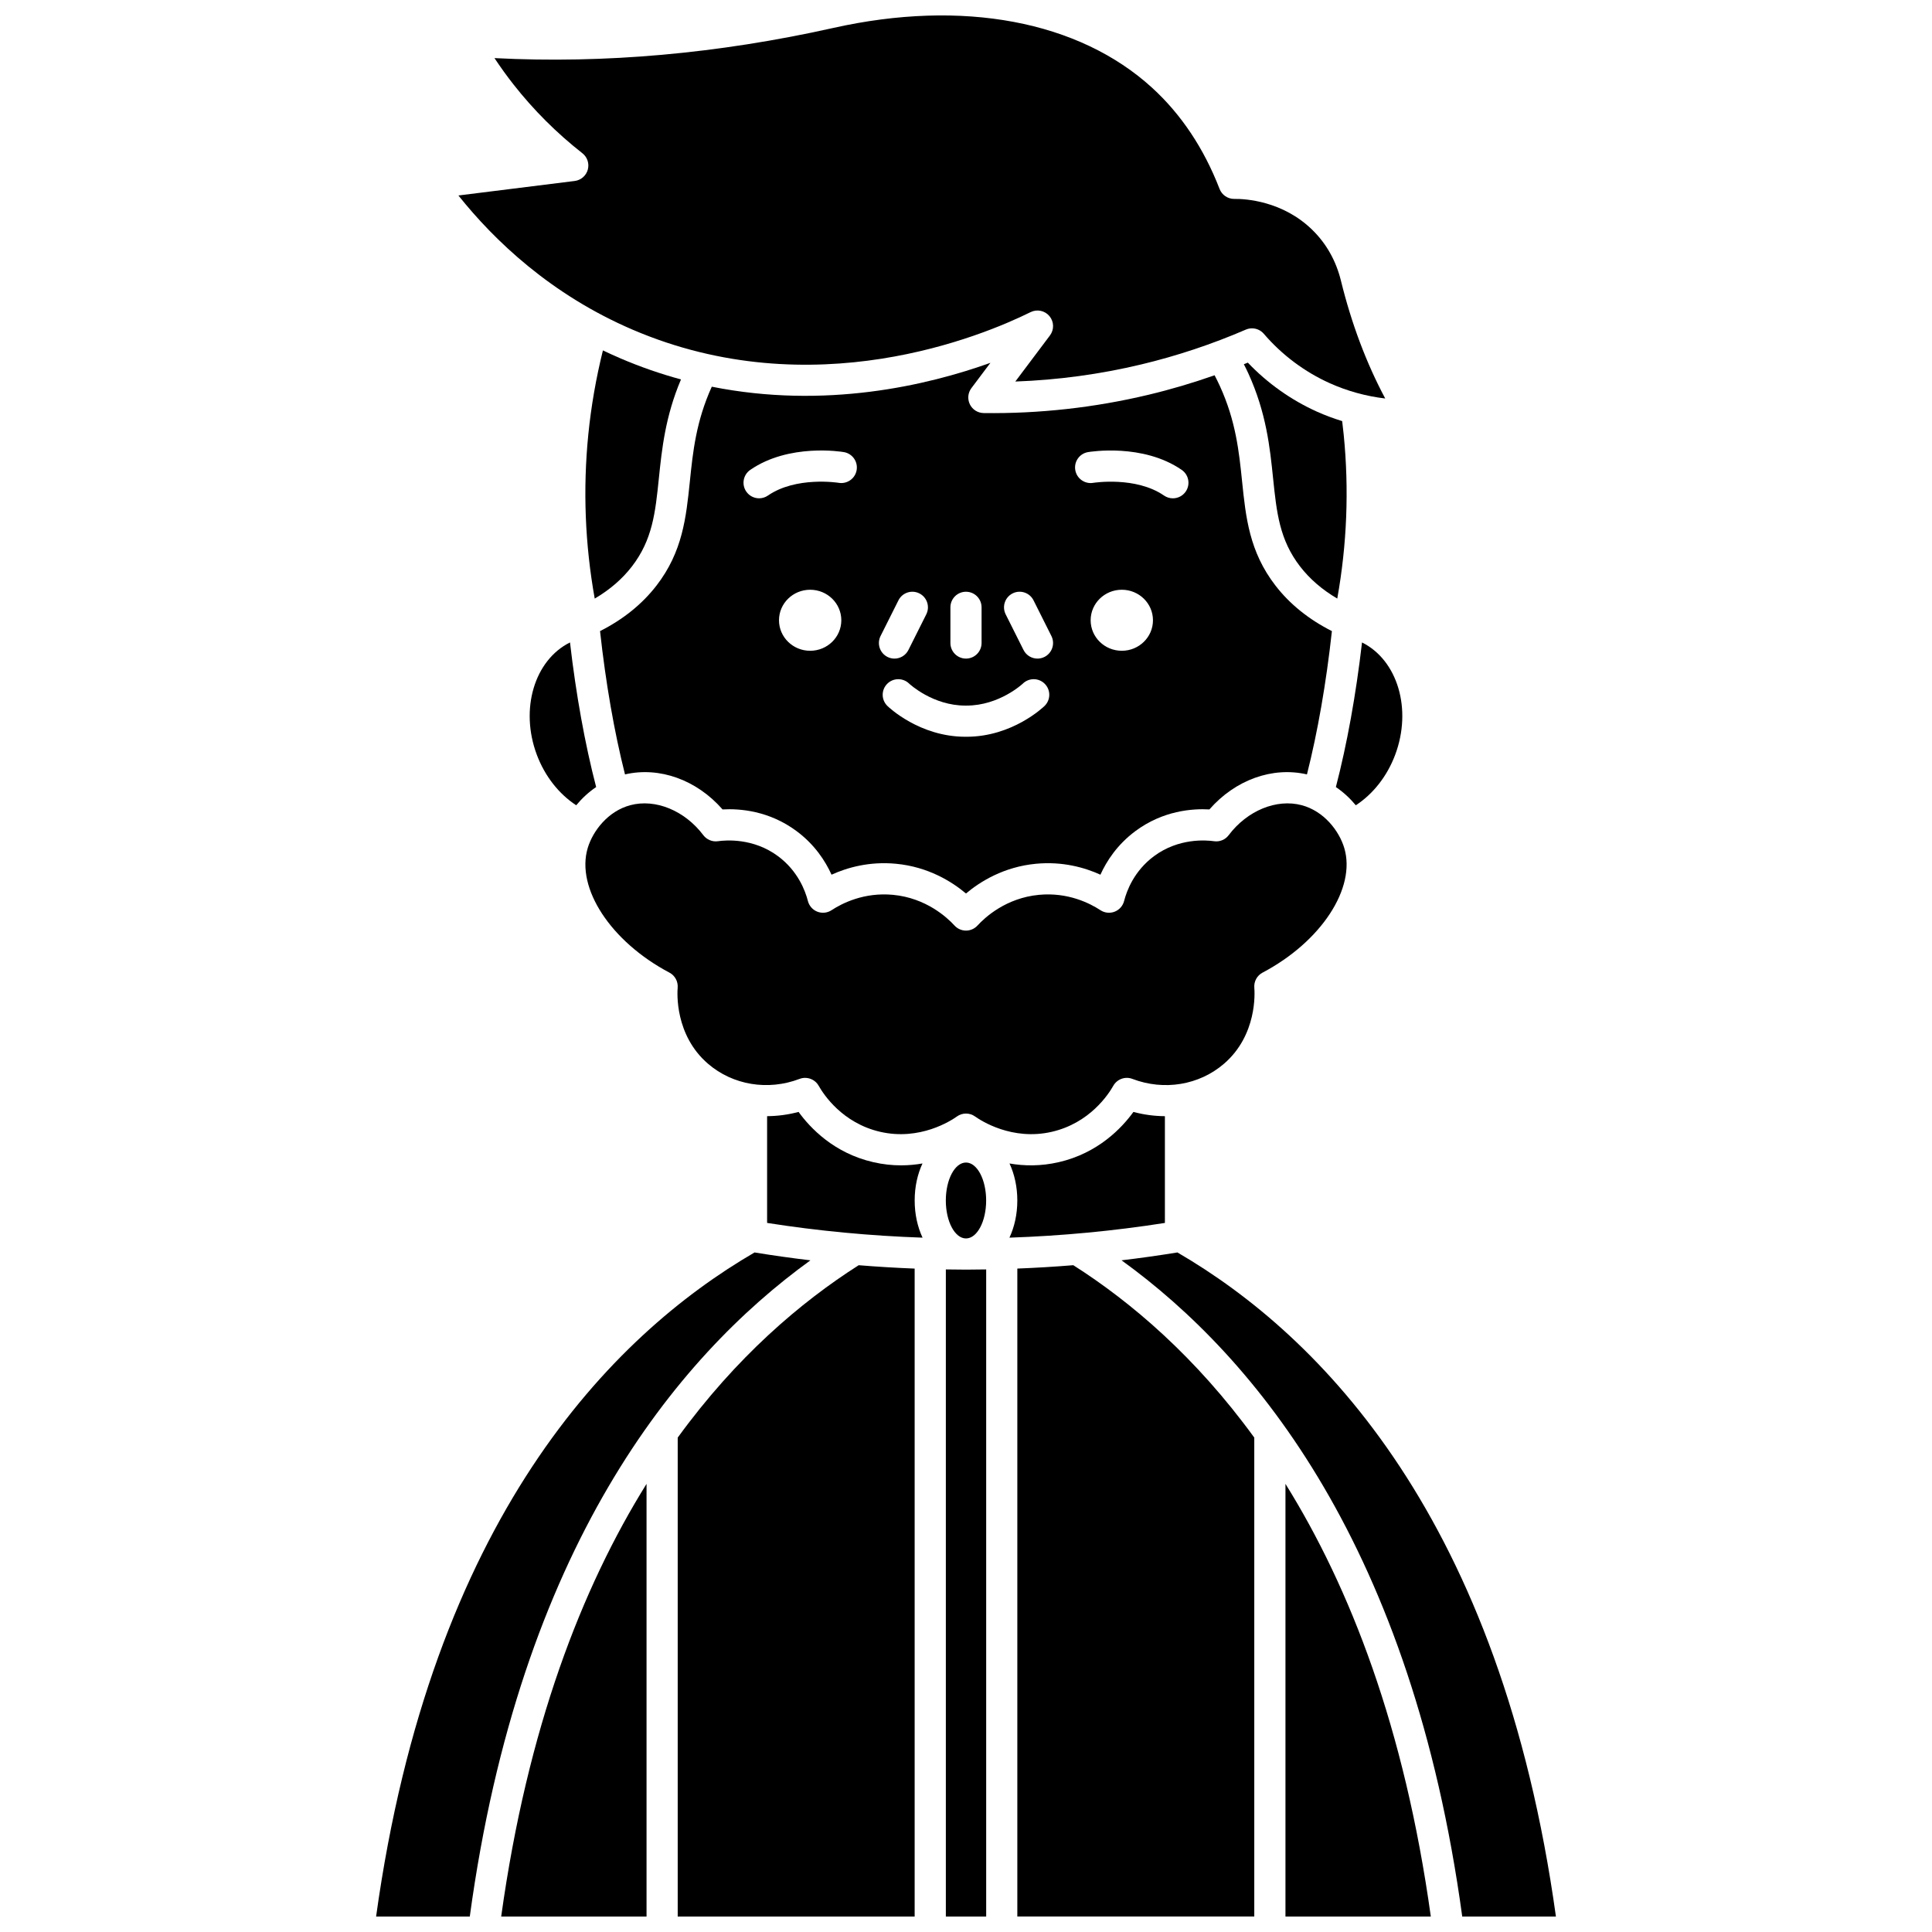 <?xml version="1.0" encoding="UTF-8"?>
<!-- Uploaded to: ICON Repo, www.svgrepo.com, Generator: ICON Repo Mixer Tools -->
<svg width="800px" height="800px" version="1.1" viewBox="144 144 512 512" xmlns="http://www.w3.org/2000/svg">
 <defs>
  <clipPath id="h">
   <path d="m276 537h40v114.9h-40z"/>
  </clipPath>
  <clipPath id="g">
   <path d="m243 475h116v176.9h-116z"/>
  </clipPath>
  <clipPath id="f">
   <path d="m265 148.09h247v101.91h-247z"/>
  </clipPath>
  <clipPath id="e">
   <path d="m484 537h40v114.9h-40z"/>
  </clipPath>
  <clipPath id="d">
   <path d="m323 479h64v172.9h-64z"/>
  </clipPath>
  <clipPath id="c">
   <path d="m441 475h116v176.9h-116z"/>
  </clipPath>
  <clipPath id="b">
   <path d="m413 479h64v172.9h-64z"/>
  </clipPath>
  <clipPath id="a">
   <path d="m394 480h12v171.9h-12z"/>
  </clipPath>
 </defs>
 <path d="m503.3 357.41c4.594-2.996 8.309-7.715 10.43-13.367 4.559-12.141 0.617-25.117-8.781-29.789-1.605 13.883-3.977 26.969-6.93 38.324 2.059 1.395 3.816 3.055 5.281 4.832z"/>
 <g clip-path="url(#h)">
  <path d="m315.34 651.9v-114.66c-17.141 27.516-31.566 64.633-38.52 114.66z"/>
 </g>
 <path d="m286.27 344.04c2.125 5.652 5.84 10.371 10.434 13.367 1.465-1.777 3.223-3.438 5.281-4.832-2.953-11.355-5.324-24.445-6.93-38.324-9.398 4.672-13.344 17.648-8.785 29.789z"/>
 <g clip-path="url(#g)">
  <path d="m358.78 478c-4.961-0.59-9.902-1.285-14.82-2.086-38.113 22.184-85.66 70.641-100.29 175.99h24.828c13.297-97.582 54.492-148.04 90.285-173.91z"/>
 </g>
 <g clip-path="url(#f)">
  <path d="m296.3 191.96-30.816 3.844c9.562 11.98 24.527 26.277 46.141 35.551 47.777 20.5 92.82 1.637 105.49-4.637 1.715-0.848 3.789-0.406 5.008 1.062 1.223 1.473 1.273 3.59 0.125 5.117l-9.176 12.211c11.25-0.402 22.43-1.918 33.336-4.523 9.457-2.258 18.793-5.367 27.742-9.23 0.527-0.227 1.086-0.34 1.637-0.34 1.184 0 2.336 0.508 3.141 1.445 4.766 5.57 10.816 10.102 17.5 13.102 4.633 2.082 9.609 3.445 14.672 4.043-5.004-9.375-8.941-19.84-11.73-31.191-1.293-5.266-3.828-9.785-7.527-13.43-7.879-7.758-17.848-8.316-20.758-8.27h-0.031c-1.703 0-3.234-1.047-3.852-2.641-4.16-10.758-10.176-19.777-17.879-26.812-19.426-17.734-50.203-23.52-84.441-15.867-30.551 6.828-60.734 9.516-89.84 8.004 1.594 2.402 3.281 4.742 5.051 6.996 5.301 6.754 11.441 12.883 18.246 18.215 1.312 1.027 1.875 2.746 1.434 4.352-0.445 1.613-1.816 2.793-3.469 3z"/>
 </g>
 <path d="m303.78 236.86c-1.824 7.344-3.129 14.84-3.879 22.352-1.441 14.496-0.867 29.078 1.707 43.418 3.996-2.344 7.301-5.195 9.859-8.516 5.465-7.094 6.203-14.273 7.141-23.367 0.793-7.699 1.695-16.375 5.859-26.191-5.305-1.445-10.68-3.281-16.094-5.606-1.566-0.672-3.094-1.371-4.594-2.09z"/>
 <path d="m478.6 401.75c15.508-8.188 24.816-22.371 21.652-33-1.348-4.527-5.367-9.801-11.309-11.371-6.652-1.758-14.422 1.434-19.328 7.949-0.906 1.203-2.394 1.82-3.883 1.602-2.082-0.297-9.371-0.891-15.902 3.957-5.258 3.902-7.227 9.125-7.934 11.895-0.332 1.293-1.266 2.344-2.508 2.828-1.246 0.48-2.644 0.332-3.758-0.398-2.793-1.832-8.621-4.801-16.293-4.07-8.723 0.824-14.301 5.965-16.293 8.137-0.781 0.852-1.887 1.34-3.043 1.34s-2.262-0.484-3.043-1.34c-1.992-2.172-7.57-7.312-16.293-8.137-7.672-0.727-13.504 2.238-16.293 4.07-1.113 0.73-2.516 0.879-3.758 0.398-1.242-0.48-2.176-1.535-2.508-2.828-0.707-2.766-2.676-7.992-7.934-11.895-6.531-4.848-13.82-4.254-15.902-3.957-1.488 0.215-2.977-0.402-3.883-1.602-4.906-6.516-12.68-9.711-19.328-7.949-5.941 1.574-9.961 6.844-11.309 11.371-3.164 10.629 6.144 24.816 21.652 33 1.469 0.773 2.328 2.352 2.188 4.004-0.109 1.262-0.805 12.547 8.051 20.16 6.586 5.66 15.883 7.191 24.258 4.004 0.48-0.184 0.98-0.273 1.469-0.273 1.453 0 2.848 0.77 3.598 2.102 1.281 2.273 6.246 9.871 16.281 12.191 10.543 2.434 18.805-2.957 20.355-4.066 1.438-1.027 3.363-1.027 4.797 0 1.551 1.105 9.816 6.5 20.355 4.066 10.035-2.32 14.996-9.918 16.281-12.191 1.004-1.781 3.16-2.562 5.066-1.828 8.375 3.191 17.672 1.66 24.258-4.004 8.855-7.613 8.16-18.898 8.051-20.16-0.141-1.652 0.719-3.231 2.188-4.004z"/>
 <path d="m406.47 240.15c-16.84 6.035-43.824 12.324-73.84 6.328-4.172 9.203-5.008 17.289-5.812 25.109-0.988 9.57-1.918 18.609-8.816 27.559-3.797 4.93-8.828 8.992-14.984 12.102 1.504 13.742 3.769 26.723 6.613 37.977 9.148-2.121 19.008 1.449 25.852 9.281 4.547-0.258 12.309 0.324 19.602 5.734 4.805 3.566 7.629 7.914 9.281 11.562 4.168-1.895 10.023-3.562 17.07-2.898 8.543 0.809 14.805 4.727 18.559 7.879 3.754-3.152 10.016-7.07 18.559-7.879 7.043-0.664 12.898 1.004 17.07 2.898 1.648-3.648 4.477-7.996 9.277-11.562 7.293-5.414 15.055-5.992 19.602-5.734 6.848-7.832 16.707-11.402 25.852-9.281 2.848-11.254 5.109-24.234 6.613-37.977-6.156-3.113-11.188-7.172-14.984-12.102-6.894-8.949-7.828-17.992-8.816-27.559-0.809-7.863-1.648-15.996-5.879-25.262-0.441-0.965-0.914-1.926-1.41-2.875-5.769 2.027-11.637 3.766-17.555 5.176-14.242 3.402-28.938 5.035-43.645 4.84-1.555-0.02-2.969-0.91-3.652-2.309-0.684-1.395-0.531-3.059 0.406-4.301zm-47.77 76.312c-4.562 0-8.258-3.621-8.258-8.086s3.699-8.086 8.258-8.086c4.562 0 8.258 3.621 8.258 8.086s-3.695 8.086-8.258 8.086zm12.32-47.883c-0.383 2.246-2.519 3.754-4.758 3.375-0.207-0.035-11.297-1.766-18.75 3.371-0.715 0.492-1.531 0.73-2.34 0.73-1.312 0-2.602-0.625-3.402-1.785-1.293-1.875-0.824-4.449 1.055-5.746 10.285-7.094 24.23-4.812 24.82-4.711 2.246 0.387 3.758 2.519 3.375 4.766zm6.336 43.977 4.738-9.457c1.02-2.039 3.5-2.867 5.539-1.844 2.039 1.02 2.863 3.504 1.844 5.543l-4.738 9.457c-0.723 1.445-2.18 2.281-3.695 2.281-0.621 0-1.254-0.141-1.848-0.438-2.035-1.023-2.859-3.504-1.84-5.543zm63.934 3.906c-4.562 0-8.258-3.621-8.258-8.086s3.699-8.086 8.258-8.086c4.562 0 8.258 3.621 8.258 8.086 0.004 4.465-3.695 8.086-8.258 8.086zm-8.961-52.648c0.59-0.098 14.559-2.379 24.84 4.715 1.875 1.293 2.348 3.867 1.055 5.746-0.801 1.16-2.09 1.785-3.402 1.785-0.809 0-1.625-0.238-2.34-0.73-7.484-5.16-18.66-3.387-18.773-3.371-2.242 0.375-4.375-1.145-4.75-3.391-0.379-2.242 1.125-4.371 3.371-4.754zm-19.973 37.438c2.039-1.02 4.519-0.195 5.539 1.844l4.738 9.457c1.02 2.039 0.195 4.519-1.844 5.543-0.594 0.297-1.223 0.438-1.848 0.438-1.512 0-2.973-0.836-3.695-2.281l-4.738-9.457c-1.016-2.039-0.191-4.519 1.848-5.543zm2.699 23.914c1.633-1.594 4.246-1.562 5.84 0.074 1.594 1.633 1.559 4.246-0.074 5.84-0.344 0.332-8.516 8.168-20.684 8.168h-0.051-0.191-0.051c-12.16 0-20.332-7.832-20.676-8.168-1.633-1.594-1.664-4.207-0.074-5.84 1.586-1.629 4.195-1.664 5.828-0.086 0.125 0.117 6.254 5.836 14.93 5.836h0.035 0.203 0.035c8.715-0.004 14.871-5.766 14.93-5.824zm-10.93-20.219v9.457c0 2.281-1.848 4.129-4.129 4.129s-4.129-1.848-4.129-4.129v-9.457c0-2.281 1.848-4.129 4.129-4.129s4.129 1.848 4.129 4.129z"/>
 <path d="m488.53 294.11c2.559 3.32 5.863 6.172 9.859 8.516 2.574-14.34 3.148-28.922 1.707-43.418-0.121-1.207-0.258-2.41-0.406-3.613-2.266-0.699-4.492-1.52-6.652-2.488-6.863-3.082-13.156-7.547-18.352-13.008-0.348 0.145-0.699 0.277-1.051 0.422 0.398 0.789 0.801 1.578 1.164 2.379 4.797 10.5 5.746 19.715 6.582 27.848 0.945 9.094 1.688 16.273 7.148 23.363z"/>
 <g clip-path="url(#e)">
  <path d="m484.66 651.9h38.52c-6.953-50.023-21.383-87.141-38.52-114.66z"/>
 </g>
 <path d="m452.71 468.09v-28.289c-2.781-0.02-5.586-0.387-8.34-1.129-3.074 4.246-9.367 10.906-19.758 13.309-4.82 1.113-9.246 1.023-13.082 0.352 1.309 2.82 2.07 6.172 2.07 9.812 0 3.656-0.77 7.019-2.086 9.848 13.785-0.469 27.586-1.766 41.195-3.902z"/>
 <g clip-path="url(#d)">
  <path d="m323.6 524.98v126.93h62.793v-171.72c-4.945-0.195-9.891-0.492-14.828-0.895-15.387 9.797-32.418 24.305-47.965 45.688z"/>
 </g>
 <g clip-path="url(#c)">
  <path d="m456.04 475.91c-4.918 0.801-9.859 1.496-14.82 2.086 35.793 25.863 76.988 76.324 90.289 173.91h24.828c-14.633-105.35-62.18-153.81-100.3-175.99z"/>
 </g>
 <g clip-path="url(#b)">
  <path d="m428.43 479.29c-4.938 0.406-9.883 0.699-14.828 0.895v171.71h62.793v-126.92c-15.547-21.383-32.578-35.891-47.965-45.688z"/>
 </g>
 <path d="m388.47 452.33c-1.773 0.312-3.672 0.5-5.68 0.5-2.332 0-4.809-0.25-7.402-0.852-10.391-2.398-16.684-9.059-19.758-13.309-2.754 0.742-5.559 1.105-8.34 1.129v28.289c13.609 2.137 27.41 3.434 41.195 3.906-1.32-2.828-2.086-6.191-2.086-9.848-0.004-3.644 0.758-6.996 2.07-9.816z"/>
 <path d="m405.34 462.14c0 5.555-2.394 10.059-5.344 10.059-2.953 0-5.344-4.504-5.344-10.059 0-5.555 2.391-10.055 5.344-10.055 2.949 0 5.344 4.5 5.344 10.055"/>
 <g clip-path="url(#a)">
  <path d="m394.66 480.41v171.5h10.688v-171.5c-1.781 0.027-3.562 0.055-5.344 0.055s-3.562-0.027-5.344-0.055z"/>
 </g>
</svg>